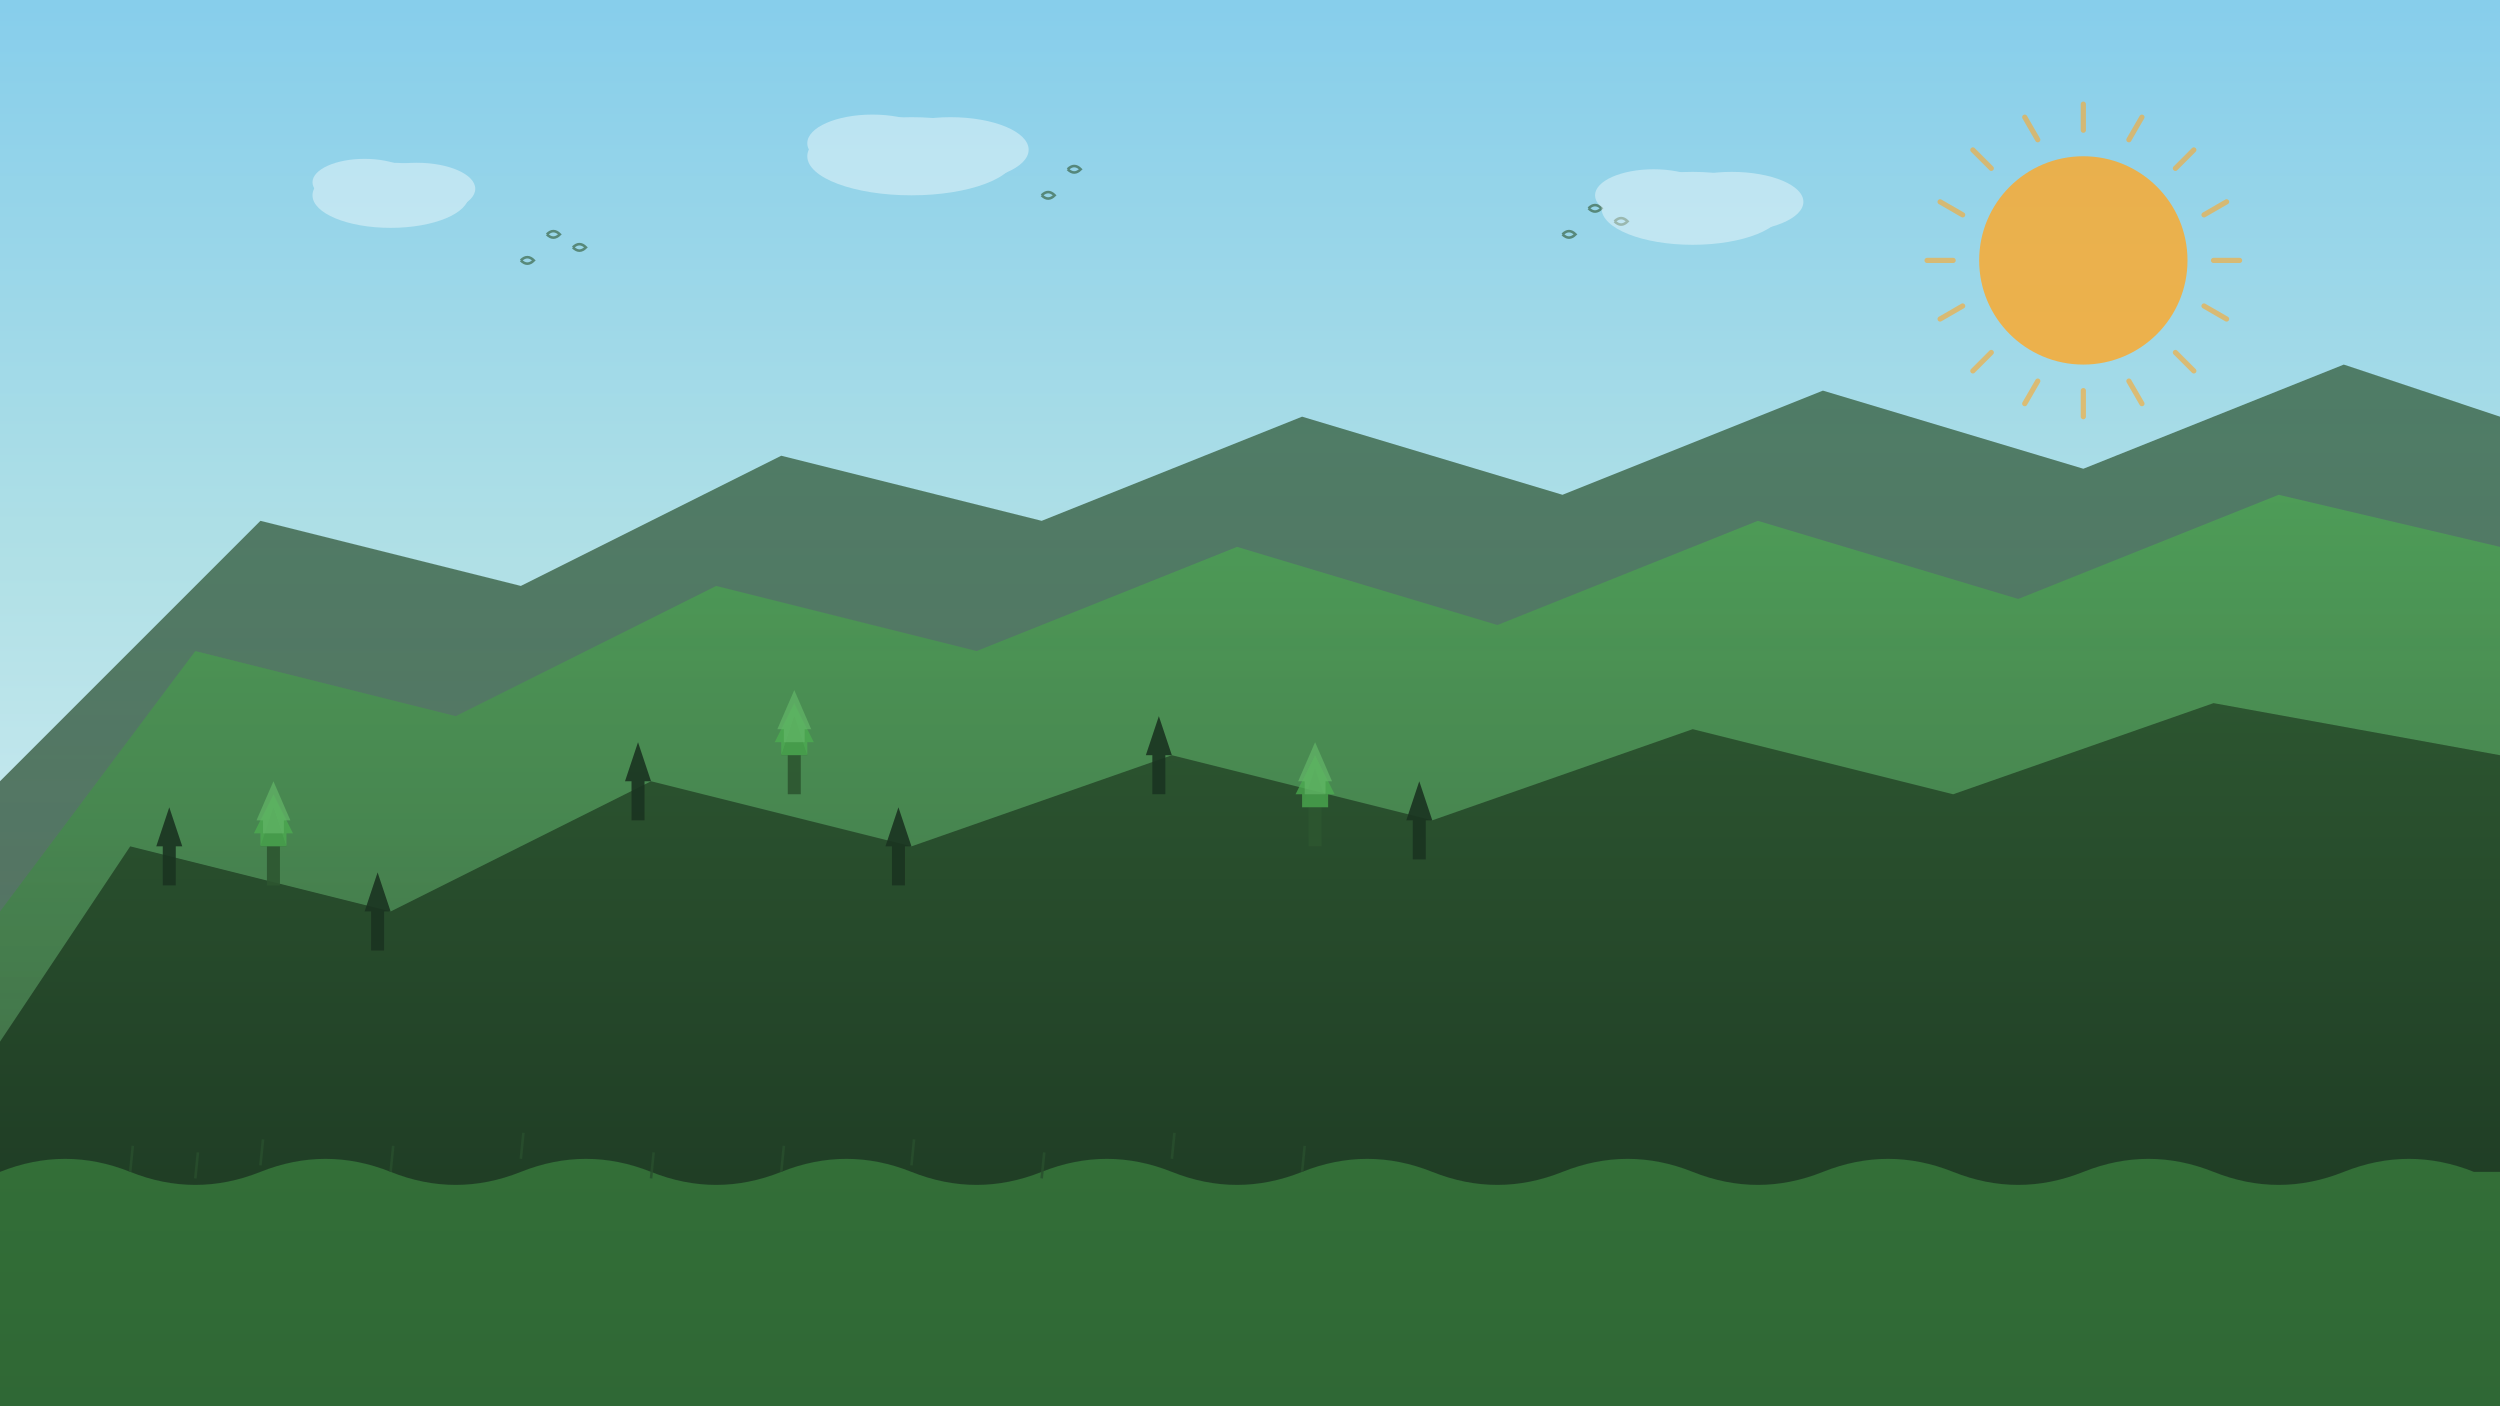 <svg width="1920" height="1080" viewBox="0 0 1920 1080" fill="none" xmlns="http://www.w3.org/2000/svg">
  <rect x="0" y="0" width="1920" height="1080" fill="#808080" stroke="none"/>
  <!-- Sky gradient background -->
  <defs>
    <linearGradient id="skyGradient" x1="0%" y1="0%" x2="0%" y2="100%">
      <stop offset="0%" style="stop-color:#87CEEB;stop-opacity:1" />
      <stop offset="40%" style="stop-color:#B0E0E6;stop-opacity:1" />
      <stop offset="100%" style="stop-color:#F0F8FF;stop-opacity:1" />
    </linearGradient>
    <linearGradient id="mountainGradient1" x1="0%" y1="0%" x2="0%" y2="100%">
      <stop offset="0%" style="stop-color:#2c5530;stop-opacity:1" />
      <stop offset="100%" style="stop-color:#1a3320;stop-opacity:1" />
    </linearGradient>
    <linearGradient id="mountainGradient2" x1="0%" y1="0%" x2="0%" y2="100%">
      <stop offset="0%" style="stop-color:#4CAF50;stop-opacity:0.8" />
      <stop offset="100%" style="stop-color:#2c5530;stop-opacity:0.8" />
    </linearGradient>
    <linearGradient id="forestGradient" x1="0%" y1="0%" x2="0%" y2="100%">
      <stop offset="0%" style="stop-color:#2c5530;stop-opacity:1" />
      <stop offset="100%" style="stop-color:#1a3320;stop-opacity:1" />
    </linearGradient>
  </defs>
  
  <!-- Sky background -->
  <rect width="1920" height="1080" fill="url(#skyGradient)"/>
  
  <!-- Distant mountains -->
  <path d="M0 600 L200 400 L400 450 L600 350 L800 400 L1000 320 L1200 380 L1400 300 L1600 360 L1800 280 L1920 320 L1920 1080 L0 1080 Z" fill="url(#mountainGradient1)" opacity="0.7"/>
  
  <!-- Middle mountains -->
  <path d="M0 700 L150 500 L350 550 L550 450 L750 500 L950 420 L1150 480 L1350 400 L1550 460 L1750 380 L1920 420 L1920 1080 L0 1080 Z" fill="url(#mountainGradient2)" opacity="0.8"/>
  
  <!-- Foreground hills -->
  <path d="M0 800 L100 650 L300 700 L500 600 L700 650 L900 580 L1100 630 L1300 560 L1500 610 L1700 540 L1920 580 L1920 1080 L0 1080 Z" fill="url(#forestGradient)"/>
  
  <!-- Forest silhouettes -->
  <g opacity="0.9">
    <!-- Pine trees on hills -->
    <path d="M120 650 L130 620 L140 650 L135 650 L135 680 L125 680 L125 650 Z" fill="#1a3320"/>
    <path d="M280 700 L290 670 L300 700 L295 700 L295 730 L285 730 L285 700 Z" fill="#1a3320"/>
    <path d="M480 600 L490 570 L500 600 L495 600 L495 630 L485 630 L485 600 Z" fill="#1a3320"/>
    <path d="M680 650 L690 620 L700 650 L695 650 L695 680 L685 680 L685 650 Z" fill="#1a3320"/>
    <path d="M880 580 L890 550 L900 580 L895 580 L895 610 L885 610 L885 580 Z" fill="#1a3320"/>
    <path d="M1080 630 L1090 600 L1100 630 L1095 630 L1095 660 L1085 660 L1085 630 Z" fill="#1a3320"/>
    
    <!-- More detailed trees -->
    <g transform="translate(200, 550)">
      <path d="M0 100 L10 70 L20 100 L15 100 L15 130 L5 130 L5 100 Z" fill="#2c5530"/>
      <path d="M-5 90 L10 60 L25 90 L20 90 L20 100 L0 100 L0 90 Z" fill="#4CAF50" opacity="0.8"/>
      <path d="M-3 80 L10 50 L23 80 L18 80 L18 90 L2 90 L2 80 Z" fill="#66BB6A" opacity="0.7"/>
    </g>
    
    <g transform="translate(600, 480)">
      <path d="M0 100 L10 70 L20 100 L15 100 L15 130 L5 130 L5 100 Z" fill="#2c5530"/>
      <path d="M-5 90 L10 60 L25 90 L20 90 L20 100 L0 100 L0 90 Z" fill="#4CAF50" opacity="0.8"/>
      <path d="M-3 80 L10 50 L23 80 L18 80 L18 90 L2 90 L2 80 Z" fill="#66BB6A" opacity="0.7"/>
    </g>
    
    <g transform="translate(1000, 520)">
      <path d="M0 100 L10 70 L20 100 L15 100 L15 130 L5 130 L5 100 Z" fill="#2c5530"/>
      <path d="M-5 90 L10 60 L25 90 L20 90 L20 100 L0 100 L0 90 Z" fill="#4CAF50" opacity="0.8"/>
      <path d="M-3 80 L10 50 L23 80 L18 80 L18 90 L2 90 L2 80 Z" fill="#66BB6A" opacity="0.7"/>
    </g>
  </g>
  
  <!-- Birds in the sky -->
  <g stroke="#2c5530" stroke-width="2" fill="none" opacity="0.6">
    <path d="M400 200 Q405 195 410 200 Q405 205 400 200"/>
    <path d="M420 180 Q425 175 430 180 Q425 185 420 180"/>
    <path d="M440 190 Q445 185 450 190 Q445 195 440 190"/>
    
    <path d="M800 150 Q805 145 810 150 Q805 155 800 150"/>
    <path d="M820 130 Q825 125 830 130 Q825 135 820 130"/>
    
    <path d="M1200 180 Q1205 175 1210 180 Q1205 185 1200 180"/>
    <path d="M1220 160 Q1225 155 1230 160 Q1225 165 1220 160"/>
    <path d="M1240 170 Q1245 165 1250 170 Q1245 175 1240 170"/>
  </g>
  
  <!-- Clouds -->
  <g opacity="0.4">
    <ellipse cx="300" cy="150" rx="60" ry="25" fill="white"/>
    <ellipse cx="320" cy="145" rx="45" ry="20" fill="white"/>
    <ellipse cx="280" cy="140" rx="40" ry="18" fill="white"/>
    
    <ellipse cx="700" cy="120" rx="80" ry="30" fill="white"/>
    <ellipse cx="730" cy="115" rx="60" ry="25" fill="white"/>
    <ellipse cx="670" cy="110" rx="50" ry="22" fill="white"/>
    
    <ellipse cx="1300" cy="160" rx="70" ry="28" fill="white"/>
    <ellipse cx="1330" cy="155" rx="55" ry="23" fill="white"/>
    <ellipse cx="1270" cy="150" rx="45" ry="20" fill="white"/>
  </g>
  
  <!-- Foreground vegetation -->
  <g opacity="0.7">
    <!-- Grass and bushes -->
    <path d="M0 900 Q50 880 100 900 Q150 920 200 900 Q250 880 300 900 Q350 920 400 900 Q450 880 500 900 Q550 920 600 900 Q650 880 700 900 Q750 920 800 900 Q850 880 900 900 Q950 920 1000 900 Q1050 880 1100 900 Q1150 920 1200 900 Q1250 880 1300 900 Q1350 920 1400 900 Q1450 880 1500 900 Q1550 920 1600 900 Q1650 880 1700 900 Q1750 920 1800 900 Q1850 880 1900 900 L1920 900 L1920 1080 L0 1080 Z" fill="#4CAF50" opacity="0.6"/>
    
    <!-- Individual grass blades -->
    <path d="M100 900 L102 880 M150 905 L152 885 M200 895 L202 875 M300 900 L302 880 M400 890 L402 870 M500 905 L502 885" stroke="#2c5530" stroke-width="2" opacity="0.8"/>
    <path d="M600 900 L602 880 M700 895 L702 875 M800 905 L802 885 M900 890 L902 870 M1000 900 L1002 880" stroke="#2c5530" stroke-width="2" opacity="0.8"/>
  </g>
  
  <!-- Sun with rays -->
  <g transform="translate(1600, 200)">
    <circle cx="0" cy="0" r="80" fill="#FFA726" opacity="0.8"/>
    <g stroke="#FFA726" stroke-width="4" stroke-linecap="round" opacity="0.6">
      <path d="M0 -120 v20 M0 120 v-20 M120 0 h-20 M-120 0 h20"/>
      <path d="M84.85 -84.85 l-14.14 14.14 M-84.85 84.85 l14.14 -14.14 M84.85 84.85 l-14.14 -14.14 M-84.85 -84.85 l14.14 14.14"/>
      <path d="M110 -45 l-17.32 10 M-110 45 l17.32 -10 M110 45 l-17.32 -10 M-110 -45 l17.32 10"/>
      <path d="M45 -110 l-10 17.32 M-45 110 l10 -17.32 M45 110 l-10 -17.32 M-45 -110 l10 17.32"/>
    </g>
  </g>
</svg>
